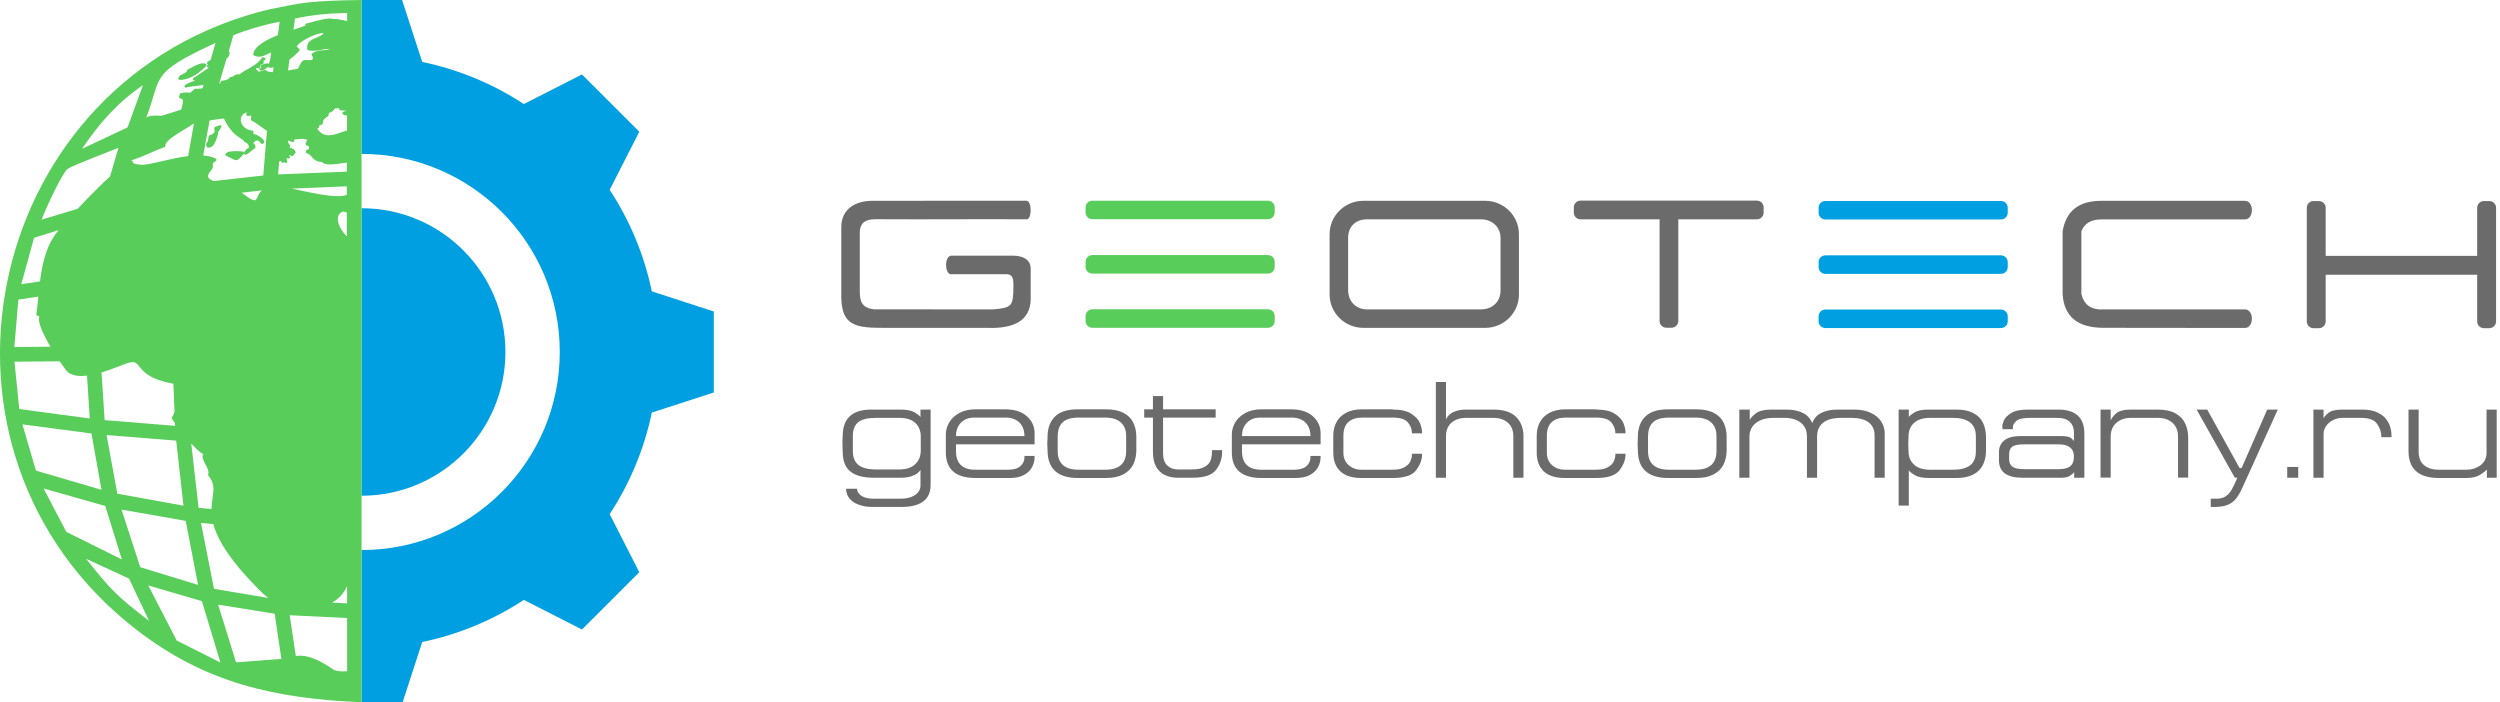 <?xml version="1.0" encoding="UTF-8"?> <svg xmlns="http://www.w3.org/2000/svg" width="178" height="50" viewBox="0 0 178 50" fill="none"><path fill-rule="evenodd" clip-rule="evenodd" d="M25.742 14.825C31.4 14.825 35.986 19.408 35.986 25.061C35.986 30.714 31.4 35.296 25.742 35.296V14.825ZM43.409 36.607L45.517 40.743L41.437 44.82L37.298 42.713C35.131 44.133 32.686 45.165 30.062 45.71L28.673 49.982L25.742 50V39.163C33.538 39.163 39.856 32.85 39.856 25.061C39.856 17.272 33.538 10.958 25.742 10.958V0H28.628L30.062 4.411C32.686 4.956 35.131 5.988 37.298 7.408L41.437 5.301L45.517 9.379L43.409 13.514C44.83 15.68 45.863 18.123 46.409 20.744L50.823 22.178V27.944L46.409 29.377C45.863 31.999 44.83 34.441 43.409 36.607Z" fill="#009FE1"></path><path fill-rule="evenodd" clip-rule="evenodd" d="M19.877 11.508L19.802 12.417L24.692 12.222L24.695 11.579C24.61 11.59 24.524 11.602 24.439 11.614C23.77 11.707 23.122 11.797 22.921 11.534C22.495 11.514 22.342 11.338 22.198 11.17C22.104 11.062 22.013 10.957 21.835 10.919L21.779 10.845L21.79 10.716L21.854 10.652L21.979 10.642L21.993 10.509L22.008 10.432C21.975 10.4 21.934 10.386 21.884 10.37L21.786 10.335L21.753 10.234C21.794 10.169 21.803 10.126 21.809 10.094C21.822 10.034 21.829 9.997 21.896 9.957C21.661 9.864 21.461 9.884 21.233 9.907L20.963 9.928L20.942 10.068L20.852 10.125L20.508 10.011C20.483 10.12 20.527 10.178 20.589 10.26L20.671 10.374L20.646 10.472C20.628 10.482 20.611 10.487 20.595 10.489C20.673 10.527 20.735 10.55 20.785 10.569C20.951 10.632 21.014 10.655 21.054 10.882L20.968 10.961C20.951 10.957 20.958 10.933 20.954 10.943C20.942 10.981 20.921 11.043 20.832 11.118L20.737 11.113C20.667 11.04 20.646 11.035 20.559 11.037L20.581 11.059C20.613 11.088 20.644 11.116 20.665 11.196L20.6 11.284C20.477 11.286 20.457 11.276 20.407 11.248L20.398 11.244L20.465 11.556L20.353 11.624L20.234 11.528L20.223 11.57L20.105 11.601C20.059 11.552 20.038 11.52 20.017 11.488L19.99 11.448L19.95 11.467C19.934 11.478 19.916 11.492 19.877 11.508ZM24.706 9.291L24.71 8.227L24.707 8.227C24.572 8.218 24.436 8.208 24.376 8.056L24.422 7.964L24.479 7.947C24.546 7.928 24.616 7.908 24.675 7.881C24.61 7.873 24.534 7.872 24.457 7.87C24.372 7.869 24.286 7.867 24.206 7.858L24.145 7.777L24.163 7.709L23.841 7.715C23.791 7.796 23.74 7.868 23.672 7.924C23.607 7.979 23.528 8.015 23.426 8.026C23.424 8.244 23.327 8.303 23.216 8.369C23.118 8.428 23.003 8.496 22.98 8.807L22.925 8.87C22.73 8.91 22.729 8.932 22.73 8.954C22.735 9.018 22.739 9.089 22.586 9.162C23.056 9.855 23.689 9.635 24.29 9.425C24.431 9.376 24.57 9.328 24.706 9.291ZM15.483 9.404L15.49 9.37L15.499 9.392L15.483 9.404ZM16.278 3.664C16.303 3.674 16.327 3.686 16.35 3.701L16.36 3.81L16.299 3.868C16.339 3.941 16.298 3.996 16.278 4.017C16.251 4.077 16.197 4.13 16.127 4.176L15.6 5.969C15.66 5.934 15.697 5.902 15.699 5.874L15.696 5.86L15.747 5.761L15.853 5.743C16.06 5.71 16.302 5.671 16.364 5.495L16.485 5.475C16.5 5.495 16.547 5.464 16.608 5.423C16.719 5.349 16.862 5.254 17.055 5.294C17.224 5.15 17.425 5.039 17.636 4.922C17.991 4.726 18.377 4.511 18.651 4.113L18.71 4.083L18.743 4.084C18.77 4.084 18.783 4.085 18.803 4.091L18.892 4.141L18.889 4.261C18.81 4.304 18.768 4.329 18.758 4.349C18.752 4.363 18.762 4.395 18.784 4.454L18.732 4.547C18.545 4.584 18.536 4.672 18.531 4.73C18.529 4.761 18.526 4.787 18.512 4.812C18.479 4.875 18.421 4.889 18.27 4.819L18.239 4.946L18.268 4.968C18.303 4.994 18.355 5.034 18.428 5.109L18.858 4.976L18.934 5.002C19.002 5.096 19.192 5.132 19.437 5.134L19.481 4.798C19.347 4.825 19.219 4.832 19.102 4.813L19.075 4.749C19.023 4.809 18.954 4.87 18.88 4.917C18.75 5 18.597 5.048 18.479 4.998L18.472 4.873C18.51 4.852 18.561 4.842 18.613 4.837C18.59 4.805 18.577 4.768 18.577 4.687L18.622 4.622L18.668 4.605C18.805 4.549 19.017 4.465 19.129 4.551L19.133 4.567C19.183 4.457 19.219 4.331 19.244 4.202C19.274 4.045 19.289 3.881 19.297 3.731C19.222 3.761 19.143 3.801 19.063 3.841C18.779 3.986 18.471 4.142 18.066 3.949L18.026 3.877C18.103 3.296 18.907 2.851 19.784 2.505L19.91 1.55C19.055 1.706 17.79 2.031 16.617 2.51L16.278 3.664ZM14.492 6.045C14.333 6.07 14.155 6.093 13.981 6.115C13.653 6.156 13.335 6.197 13.197 6.239L13.118 6.136C13.218 5.978 13.495 5.88 13.727 5.798L13.889 5.739L13.875 5.731C13.853 5.729 13.82 5.726 13.748 5.693L13.743 5.569C13.982 5.434 14.14 5.321 14.297 5.209C14.45 5.099 14.604 4.989 14.829 4.86L14.844 4.807C14.814 4.799 14.787 4.793 14.77 4.789L14.748 4.784L14.732 4.655L14.819 4.607L14.736 4.551C14.753 4.489 14.755 4.502 14.751 4.444L14.796 4.375C14.865 4.349 14.931 4.311 14.997 4.269L15.342 3.057C10.562 5.257 11.551 5.439 10.416 8.364C10.452 8.343 10.488 8.325 10.523 8.312C10.821 8.205 11.156 8.221 11.487 8.247L12.887 7.815C12.964 7.644 13.012 7.413 13.024 7.104L12.768 6.956L12.739 6.871C12.767 6.799 12.781 6.783 12.79 6.773C12.792 6.771 12.787 6.776 12.808 6.688L12.86 6.636C13.185 6.56 13.331 6.583 13.426 6.598C13.528 6.615 13.555 6.619 13.853 6.329L13.921 6.313C13.985 6.332 14.181 6.32 14.424 6.286L14.492 6.045ZM13.899 5.342C13.566 5.547 13.178 5.697 12.761 5.689L12.694 5.609C12.727 5.4 12.894 5.325 13.056 5.252C13.184 5.195 13.31 5.139 13.318 5.009L13.363 4.949C13.433 4.922 13.531 4.869 13.64 4.811C13.976 4.629 14.417 4.392 14.691 4.571L14.703 4.677C14.505 4.884 14.228 5.14 13.899 5.342ZM16.481 11.276C16.384 11.226 16.258 11.161 16.09 11.086L16.049 11.016L16.051 11.001C16.07 10.875 16.225 10.81 16.427 10.782C16.605 10.757 16.825 10.757 17.01 10.766C17.16 10.773 17.29 10.786 17.355 10.796L17.385 10.88C17.413 10.781 17.455 10.734 17.516 10.666L17.578 10.595L17.626 10.572C17.659 10.57 17.684 10.556 17.698 10.535C17.712 10.514 17.721 10.486 17.721 10.455C17.721 10.419 17.712 10.378 17.693 10.337C17.65 10.243 17.555 10.149 17.405 10.101L17.357 10.043C17.352 9.997 17.275 9.947 17.156 9.87C16.871 9.686 16.376 9.367 15.941 8.438C15.744 8.455 15.339 8.508 14.921 8.577L14.47 11.071C14.818 11.096 15.136 11.168 15.401 11.309L15.409 11.427L15.153 11.613L15.155 11.689C15.163 11.93 15.164 11.976 14.991 12.18C14.766 12.444 14.778 12.614 14.917 12.733C14.988 12.793 15.088 12.844 15.207 12.89L18.747 12.496L19.006 9.309C18.846 9.216 18.698 9.106 18.549 8.997C18.342 8.845 18.132 8.691 17.898 8.583L17.863 8.492C17.898 8.414 17.892 8.39 17.886 8.368C17.878 8.333 17.869 8.299 17.89 8.236C17.842 8.225 17.806 8.232 17.765 8.239C17.723 8.248 17.673 8.257 17.603 8.256L17.535 8.185C17.536 8.117 17.553 8.055 17.574 7.994C17.382 8.055 17.257 8.165 17.193 8.295C17.15 8.385 17.134 8.487 17.144 8.589C17.155 8.693 17.193 8.798 17.256 8.895C17.393 9.107 17.65 9.276 18.001 9.302L18.062 9.392L18.037 9.462C18.029 9.481 18.025 9.493 18.023 9.523C18.187 9.565 18.371 9.646 18.519 9.744C18.672 9.845 18.792 9.968 18.824 10.092L18.808 10.157C18.755 10.218 18.777 10.206 18.706 10.238L18.671 10.246L18.599 10.23L18.557 10.18C18.524 10.138 18.479 10.08 18.425 10.042C18.336 9.98 18.207 9.968 18.032 10.194L18.074 10.231C18.144 10.288 18.2 10.334 18.187 10.506L18.148 10.563C18.075 10.6 17.991 10.67 17.904 10.743C17.768 10.857 17.623 10.98 17.457 11.025L17.37 10.946L17.372 10.939L17.236 11.087C17.051 11.291 16.966 11.386 16.849 11.401C16.75 11.414 16.655 11.365 16.481 11.276ZM13.803 8.81C13.708 8.84 13.646 8.867 13.631 8.89C13.604 8.933 13.447 9.027 13.232 9.155C12.671 9.49 11.674 10.085 11.787 10.368L11.747 10.459C11.294 10.627 10.995 10.76 10.71 10.887C10.343 11.051 9.996 11.205 9.371 11.411L9.294 11.388L9.285 11.419C9.299 11.413 9.312 11.407 9.325 11.403L9.414 11.444C9.498 11.667 9.568 11.675 9.755 11.694C9.819 11.7 9.896 11.708 9.988 11.724C10.263 11.771 10.836 11.638 11.519 11.48C12.1 11.345 12.76 11.191 13.396 11.113L13.803 8.81ZM20.506 5.022C20.767 4.978 21.002 4.931 21.16 4.899L21.211 4.889C21.402 4.519 21.478 4.374 21.579 4.312C21.653 4.268 21.721 4.271 21.833 4.276C21.924 4.28 22.049 4.286 22.232 4.265C22.305 4.09 22.298 4.081 22.277 4.06C22.249 4.033 22.213 3.996 22.181 3.915L22.192 3.845C22.368 3.634 22.762 3.597 23.132 3.562C23.258 3.551 23.382 3.539 23.49 3.521C23.3 3.458 23.151 3.492 22.962 3.534C22.726 3.587 22.431 3.653 21.938 3.587L21.879 3.529C21.79 2.982 22.164 2.829 22.535 2.678C22.738 2.595 22.942 2.512 23.041 2.36C22.887 2.334 22.547 2.426 22.189 2.579C21.776 2.755 21.347 3.013 21.15 3.267L21.118 3.311L21.322 3.489L21.332 3.584C21.2 3.757 20.931 4.01 20.611 4.242L20.506 5.022ZM20.895 2.114L21.042 2.066C21.318 1.976 21.564 1.896 21.75 1.825L21.73 1.77L21.782 1.682C21.871 1.663 22.008 1.626 22.169 1.582C22.695 1.44 23.469 1.23 23.707 1.356L23.753 1.351C23.927 1.342 24.326 1.402 24.716 1.502L24.716 0.923C23.442 0.949 22.234 1.046 21.001 1.326L20.895 2.114ZM15.365 10.025C15.231 10.339 15.028 10.607 14.745 10.486L14.705 10.439C14.656 10.245 14.678 10.219 14.729 10.161C14.765 10.12 14.824 10.052 14.86 9.69L14.93 9.627C15.065 9.629 15.182 9.505 15.268 9.414L15.284 9.396L15.253 9.123L15.292 9.052L15.343 9.028C15.447 8.978 15.539 8.933 15.704 8.913L15.777 9.008C15.755 9.064 15.718 9.134 15.676 9.202C15.638 9.263 15.593 9.324 15.55 9.37L15.529 9.351C15.537 9.404 15.539 9.476 15.517 9.559C15.484 9.692 15.433 9.865 15.365 10.025ZM21.064 46.717C21.334 46.661 21.641 46.68 21.983 46.773C22.499 46.913 23.101 47.225 23.785 47.706C24.085 47.801 24.39 47.829 24.695 47.789L24.715 47.787L24.714 44.004L20.626 43.805L21.064 46.717ZM16.808 47.159L20.033 46.915L19.557 43.698L15.531 43.05L16.808 47.159ZM24.693 15.131C24.55 15.076 24.449 15.063 24.423 15.06C24.321 15.091 24.239 15.143 24.179 15.209C24.079 15.322 24.037 15.485 24.055 15.677C24.074 15.877 24.158 16.108 24.308 16.348C24.408 16.507 24.536 16.67 24.693 16.83L24.693 15.131ZM24.714 41.717C24.476 42.273 24.101 42.648 23.644 42.905L24.714 42.96V41.717ZM19.1 42.573L19.041 42.526C18.918 42.43 18.795 42.332 18.699 42.238C16.372 39.95 15.488 38.426 15.19 37.315L14.31 37.23L15.236 41.924L19.1 42.573ZM15.057 36.246C15.062 35.949 15.101 35.686 15.137 35.442C15.222 34.868 15.29 34.408 14.829 33.858L14.817 33.787C14.904 33.574 14.76 33.305 14.625 33.053C14.481 32.781 14.345 32.527 14.465 32.329C14.265 32.24 13.97 31.965 13.66 31.623L13.617 31.577L14.14 36.157L15.057 36.246ZM12.459 30.133C12.359 29.994 12.281 29.88 12.235 29.804L12.236 29.73C12.316 29.603 12.379 29.469 12.426 29.328L12.344 27.32C10.635 27.011 10.197 26.451 9.915 26.09C9.698 25.814 9.583 25.667 8.917 25.91L8.521 26.061C8.152 26.204 7.699 26.379 7.229 26.519L7.45 29.913L12.467 30.318L12.459 30.133ZM6.195 26.747C5.686 26.807 5.216 26.765 4.874 26.531L4.858 26.519C4.76 26.439 4.525 26.134 4.247 25.725L1.032 25.753L1.37 29.123L6.389 29.796L6.195 26.747ZM3.59 24.686L3.566 24.643C3.062 23.778 2.647 22.872 2.806 22.544C2.764 22.482 2.718 22.492 2.634 22.469L2.583 22.391C2.64 22.035 2.681 21.616 2.725 21.168L2.73 21.116L1.307 21.334L1.023 24.709L3.59 24.686ZM2.847 20.036C2.992 18.907 3.243 17.721 3.858 16.801C3.927 16.697 4.036 16.554 4.177 16.383L2.423 16.931L1.517 20.235L2.847 20.036ZM5.527 14.865C5.973 14.39 6.46 13.887 6.937 13.416C7.247 13.109 7.553 12.816 7.84 12.552L8.433 10.528C8.433 10.528 5.204 11.764 4.806 12.029C4.41 12.374 3.402 14.535 2.953 15.643L5.527 14.865ZM17.205 13.72C17.929 14.279 18.136 14.329 18.239 14.201C18.274 14.157 18.305 14.09 18.338 14.016C18.402 13.871 18.479 13.699 18.641 13.556L17.205 13.72ZM20.772 13.427C23.095 13.941 24.114 14.086 24.693 13.875L24.694 13.267L20.772 13.427ZM20.433 0.414C21.367 0.245 22.071 0.046 25.742 0V2.254V2.292V2.487V7.589V8.052V8.195V9.401V11.459V12.857V15.39V17.64V40.206V47.522V49.643V50C19.634 49.736 14.656 48.675 9.67 44.802C-6.625 32.143 -1.36 6.418 18.229 0.908C18.955 0.704 19.407 0.615 20.433 0.414ZM9.081 9.071L10.18 6.064C8.376 7.29 7.122 8.715 5.833 10.6L9.081 9.071ZM12.546 31.373L7.586 30.975L8.355 35.151L13.063 36.003L12.546 31.373ZM6.511 30.865L1.596 30.215L2.56 33.507L7.226 34.875L6.511 30.865ZM13.223 37.087L8.653 36.283L9.986 40.384L14.102 41.644L13.223 37.087ZM7.495 36.026L3.106 34.781L4.721 37.868L8.675 39.831L7.495 36.026ZM14.375 42.8L10.557 41.684L12.58 45.604L15.694 47.172L14.375 42.8ZM9.187 41.197L6.13 39.785C7.92 42.041 8.332 42.449 10.615 44.206L9.187 41.197Z" fill="#58CD5A"></path><path fill-rule="evenodd" clip-rule="evenodd" d="M77.772 14.29H90.279C90.543 14.29 90.758 14.505 90.758 14.769V15.127C90.758 15.391 90.543 15.607 90.279 15.607H77.772C77.508 15.607 77.293 15.391 77.293 15.127V14.769C77.293 14.505 77.508 14.29 77.772 14.29ZM77.772 18.163H90.279C90.543 18.163 90.758 18.379 90.758 18.643V19.001C90.758 19.265 90.543 19.48 90.279 19.48H77.772C77.508 19.48 77.293 19.265 77.293 19.001V18.643C77.293 18.379 77.508 18.163 77.772 18.163ZM77.772 22.022H90.279C90.543 22.022 90.758 22.237 90.758 22.501V22.859C90.758 23.123 90.543 23.338 90.279 23.338H77.772C77.508 23.338 77.293 23.123 77.293 22.859V22.501C77.293 22.237 77.508 22.022 77.772 22.022Z" fill="#58CD5A"></path><path fill-rule="evenodd" clip-rule="evenodd" d="M97.069 14.298H105.748C107.068 14.298 108.148 15.364 108.148 16.667V20.974C108.148 22.277 107.068 23.344 105.748 23.344H97.069C95.748 23.344 94.668 22.277 94.668 20.974V16.667C94.668 15.364 95.748 14.298 97.069 14.298ZM97.332 15.615H105.436C106.245 15.615 106.839 16.162 106.839 16.959V20.686C106.839 21.483 106.255 22.029 105.446 22.029H97.342C96.534 22.029 95.987 21.452 95.987 20.654V16.928C95.987 16.13 96.524 15.615 97.332 15.615Z" fill="#6B6B6B"></path><path fill-rule="evenodd" clip-rule="evenodd" d="M112.534 14.284H118.609C118.62 14.284 118.631 14.283 118.642 14.283H119.015C119.026 14.283 119.037 14.284 119.048 14.284H125.093C125.357 14.284 125.572 14.5 125.572 14.764V15.137C125.572 15.401 125.357 15.617 125.093 15.617H119.495V22.854C119.495 23.118 119.279 23.334 119.015 23.334H118.642C118.378 23.334 118.162 23.118 118.162 22.854V15.617H112.534C112.271 15.617 112.055 15.401 112.055 15.137V14.764C112.055 14.5 112.271 14.284 112.534 14.284Z" fill="#6B6B6B"></path><path fill-rule="evenodd" clip-rule="evenodd" d="M129.964 14.309H142.471C142.734 14.309 142.95 14.524 142.95 14.788V15.146C142.95 15.41 142.734 15.625 142.471 15.625H129.964C129.7 15.625 129.484 15.41 129.484 15.146V14.788C129.484 14.524 129.7 14.309 129.964 14.309ZM129.964 18.182H142.471C142.734 18.182 142.95 18.397 142.95 18.661V19.019C142.95 19.283 142.734 19.499 142.471 19.499H129.964C129.7 19.499 129.484 19.283 129.484 19.019V18.661C129.484 18.397 129.7 18.182 129.964 18.182ZM129.964 22.04H142.471C142.734 22.04 142.95 22.256 142.95 22.52V22.878C142.95 23.142 142.734 23.357 142.471 23.357H129.964C129.7 23.357 129.484 23.142 129.484 22.878V22.52C129.484 22.256 129.7 22.04 129.964 22.04Z" fill="#009FE1"></path><path fill-rule="evenodd" clip-rule="evenodd" d="M159.837 15.622H149.603C148.884 15.624 148.414 15.905 148.193 16.466V20.928C148.381 21.704 148.893 22.072 149.728 22.031C149.746 22.029 149.764 22.028 149.783 22.028H159.836C160.5 22.028 160.5 23.351 159.836 23.351L149.684 23.34C147.892 23.313 146.95 22.509 146.859 20.928V16.466C147.102 15.019 148.016 14.296 149.603 14.299H159.837C160.501 14.299 160.501 15.622 159.837 15.622Z" fill="#6B6B6B"></path><path fill-rule="evenodd" clip-rule="evenodd" d="M164.722 14.315H165.108C165.372 14.315 165.588 14.531 165.588 14.795V18.217H176.375V14.795C176.375 14.531 176.591 14.315 176.854 14.315H177.24C177.504 14.315 177.72 14.531 177.72 14.795V18.217V19.562V22.887C177.72 23.151 177.504 23.367 177.24 23.367H176.854C176.591 23.367 176.375 23.151 176.375 22.887V19.562H165.588V22.887C165.588 23.151 165.372 23.367 165.108 23.367H164.722C164.458 23.367 164.242 23.151 164.242 22.887V19.562V18.217V14.795C164.242 14.531 164.458 14.315 164.722 14.315Z" fill="#6B6B6B"></path><path fill-rule="evenodd" clip-rule="evenodd" d="M62.649 15.609C66.054 15.631 69.7 15.592 73.106 15.613C73.455 15.62 73.496 14.381 73.107 14.292C69.596 14.292 65.629 14.296 62.117 14.296C60.657 14.312 59.859 15.067 59.9 16.268C59.9 17.918 59.9 19.568 59.9 21.218C59.94 23.239 61.013 23.345 62.978 23.344C65.41 23.344 67.843 23.344 70.275 23.344C72.303 23.421 73.339 22.754 73.385 21.345C73.385 20.594 73.385 19.843 73.385 19.092C73.364 18.465 72.807 18.196 72.084 18.204C70.624 18.204 69.165 18.204 67.705 18.204C67.206 18.298 67.29 19.533 67.702 19.524C69.024 19.524 70.368 19.522 71.691 19.522C72.265 19.561 72.143 20.119 72.147 20.837C72.095 21.764 71.988 21.933 70.695 22.029C67.998 22.029 64.916 22.025 62.219 22.025C61.405 21.921 61.227 21.501 61.217 20.82V16.695C61.184 15.77 61.672 15.57 62.649 15.609Z" fill="#6B6B6B"></path><path fill-rule="evenodd" clip-rule="evenodd" d="M60.001 32.228C60.001 32.133 59.997 31.996 59.99 31.816C59.984 31.636 59.98 31.505 59.98 31.423C59.98 31.385 59.984 31.316 59.99 31.213C59.997 31.112 60.001 31.037 60.001 30.989C60.024 29.771 60.699 29.162 62.029 29.162H64.115C64.568 29.162 64.906 29.23 65.123 29.362C65.342 29.495 65.481 29.606 65.538 29.694V29.162H66.26V34.525C66.26 35.572 65.558 36.096 64.153 36.096H62.149C61.763 36.096 61.427 36.042 61.139 35.935C60.851 35.829 60.631 35.678 60.475 35.484C60.32 35.289 60.243 35.06 60.243 34.8H61.024C61.024 34.993 61.126 35.16 61.326 35.299C61.529 35.438 61.826 35.507 62.219 35.507H64.105C64.414 35.507 64.677 35.464 64.892 35.379C65.108 35.292 65.27 35.179 65.377 35.038C65.484 34.896 65.538 34.745 65.538 34.583V33.444C65.504 33.523 65.432 33.605 65.32 33.695C65.208 33.783 65.055 33.858 64.859 33.92C64.662 33.983 64.426 34.014 64.153 34.014H62.087C61.619 34.001 61.231 33.929 60.927 33.799C60.621 33.668 60.392 33.474 60.24 33.215C60.086 32.955 60.007 32.626 60.001 32.228ZM65.559 32.109V31.048C65.549 30.655 65.417 30.341 65.163 30.105C64.909 29.869 64.526 29.752 64.015 29.752H62.368C61.779 29.752 61.358 29.855 61.104 30.061C60.85 30.267 60.723 30.596 60.723 31.048V32.109C60.723 32.565 60.858 32.899 61.127 33.109C61.398 33.32 61.811 33.425 62.368 33.425H64.015C64.516 33.425 64.896 33.303 65.155 33.059C65.416 32.817 65.549 32.5 65.559 32.109ZM72.941 31.048C72.941 30.776 72.887 30.542 72.782 30.344C72.675 30.148 72.521 29.995 72.32 29.891C72.12 29.784 71.882 29.732 71.608 29.732H69.34C69.09 29.732 68.868 29.786 68.676 29.896C68.484 30.004 68.333 30.157 68.226 30.356C68.119 30.554 68.066 30.784 68.066 31.048H72.941ZM71.898 34.033H69.47C68.754 34.033 68.221 33.88 67.87 33.572C67.519 33.264 67.343 32.809 67.343 32.207V30.932C67.343 30.627 67.427 30.338 67.593 30.063C67.758 29.788 68 29.567 68.321 29.396C68.641 29.228 69.017 29.143 69.45 29.143H71.536C72.217 29.143 72.74 29.306 73.11 29.634C73.479 29.961 73.663 30.367 73.663 30.852V31.637H68.066V32.107C68.066 32.999 68.524 33.444 69.44 33.444H71.797C72.175 33.444 72.461 33.359 72.653 33.189C72.846 33.019 72.941 32.809 72.941 32.56V32.462H73.663V32.56C73.663 32.791 73.606 33.019 73.494 33.243C73.38 33.467 73.193 33.655 72.927 33.806C72.663 33.958 72.32 34.033 71.898 34.033ZM74.586 31.048C74.596 30.46 74.773 29.995 75.119 29.655C75.464 29.313 76.009 29.143 76.753 29.143H78.739C79.255 29.143 79.675 29.228 79.998 29.4C80.319 29.57 80.548 29.797 80.686 30.081C80.824 30.365 80.897 30.688 80.906 31.048V32.109C80.897 32.47 80.822 32.796 80.68 33.084C80.536 33.372 80.304 33.601 79.981 33.775C79.658 33.947 79.245 34.033 78.739 34.033H76.753C75.328 34.033 74.606 33.392 74.586 32.109C74.586 32.03 74.583 31.933 74.576 31.82C74.569 31.708 74.566 31.626 74.566 31.578C74.566 31.532 74.569 31.451 74.576 31.336C74.583 31.221 74.586 31.125 74.586 31.048ZM75.308 32.109C75.308 32.999 75.806 33.444 76.801 33.444H78.687C79.685 33.444 80.183 32.999 80.183 32.109V31.048C80.183 30.624 80.055 30.3 79.797 30.072C79.541 29.845 79.17 29.732 78.687 29.732H76.801C76.468 29.732 76.194 29.776 75.977 29.866C75.76 29.956 75.596 30.097 75.484 30.292C75.373 30.486 75.315 30.739 75.308 31.048V32.109ZM82.811 32.285V29.732H86.555V29.143H82.811V28.2H82.089V29.143H81.467V29.732H82.089V32.177C82.089 32.785 82.246 33.243 82.559 33.551C82.873 33.86 83.311 34.014 83.875 34.014H84.908C85.749 34.014 86.311 33.824 86.592 33.443C86.874 33.063 87.015 32.644 87.015 32.187V32.05H86.294V32.107C86.294 32.354 86.264 32.57 86.202 32.758C86.14 32.947 86.001 33.104 85.789 33.231C85.575 33.361 85.259 33.425 84.84 33.425H83.875C83.559 33.425 83.301 33.328 83.106 33.138C82.91 32.947 82.811 32.662 82.811 32.285ZM93.304 31.048C93.304 30.776 93.251 30.542 93.145 30.344C93.038 30.148 92.885 29.995 92.684 29.891C92.483 29.784 92.246 29.732 91.972 29.732H89.703C89.454 29.732 89.231 29.786 89.039 29.896C88.847 30.004 88.697 30.157 88.59 30.356C88.483 30.554 88.429 30.784 88.429 31.048H93.304ZM92.261 34.033H89.833C89.118 34.033 88.585 33.88 88.233 33.572C87.882 33.264 87.707 32.809 87.707 32.207V30.932C87.707 30.627 87.79 30.338 87.956 30.063C88.121 29.788 88.364 29.567 88.685 29.396C89.004 29.228 89.38 29.143 89.813 29.143H91.9C92.58 29.143 93.103 29.306 93.473 29.634C93.842 29.961 94.026 30.367 94.026 30.852V31.637H88.429V32.107C88.429 32.999 88.887 33.444 89.803 33.444H92.161C92.538 33.444 92.824 33.359 93.017 33.189C93.209 33.019 93.304 32.809 93.304 32.56V32.462H94.026V32.56C94.026 32.791 93.97 33.019 93.858 33.243C93.744 33.467 93.557 33.655 93.291 33.806C93.027 33.958 92.684 34.033 92.261 34.033ZM99.131 33.444H99.151C99.525 33.444 99.814 33.382 100.018 33.256C100.224 33.13 100.359 32.989 100.426 32.832C100.493 32.677 100.527 32.532 100.527 32.403V32.305H101.249V32.384C101.249 32.735 101.112 33.099 100.834 33.472C100.558 33.847 100 34.033 99.162 34.033H96.936C96.263 34.033 95.762 33.875 95.429 33.556C95.096 33.236 94.929 32.794 94.929 32.228V31.01C94.929 30.655 95.006 30.336 95.158 30.054C95.31 29.771 95.541 29.549 95.85 29.387C96.161 29.225 96.543 29.143 96.996 29.143H99.162L99.183 29.162C99.753 29.162 100.192 29.264 100.5 29.468C100.809 29.673 101.011 29.896 101.107 30.136C101.202 30.378 101.249 30.59 101.249 30.773V30.852H100.527V30.794C100.527 30.558 100.435 30.323 100.251 30.087C100.065 29.85 99.704 29.732 99.162 29.732H96.996C96.566 29.732 96.235 29.838 96.001 30.053C95.769 30.266 95.651 30.585 95.651 31.01V32.228C95.651 32.605 95.775 32.901 96.023 33.118C96.27 33.336 96.578 33.444 96.944 33.444H99.131ZM104.399 29.162H106.323C107.062 29.162 107.604 29.337 107.951 29.689C108.297 30.04 108.471 30.5 108.471 31.066V34.014H107.749V31.068C107.749 30.647 107.619 30.323 107.36 30.094C107.1 29.866 106.754 29.752 106.325 29.752H104.399C103.962 29.752 103.611 29.866 103.349 30.094C103.086 30.323 102.954 30.647 102.954 31.068V34.014H102.232V27.198H102.954V29.85C102.966 29.83 102.993 29.786 103.036 29.716C103.08 29.645 103.151 29.567 103.253 29.482C103.355 29.395 103.503 29.321 103.693 29.257C103.882 29.194 104.118 29.162 104.399 29.162ZM113.616 33.444H113.636C114.01 33.444 114.299 33.382 114.503 33.256C114.709 33.13 114.844 32.989 114.911 32.832C114.978 32.677 115.012 32.532 115.012 32.403V32.305H115.734V32.384C115.734 32.735 115.597 33.099 115.319 33.472C115.043 33.847 114.485 34.033 113.647 34.033H111.421C110.748 34.033 110.247 33.875 109.914 33.556C109.581 33.236 109.414 32.794 109.414 32.228V31.01C109.414 30.655 109.491 30.336 109.643 30.054C109.795 29.771 110.026 29.549 110.335 29.387C110.646 29.225 111.028 29.143 111.481 29.143H113.647L113.668 29.162C114.238 29.162 114.677 29.264 114.985 29.468C115.294 29.673 115.497 29.896 115.592 30.136C115.687 30.378 115.734 30.59 115.734 30.773V30.852H115.012V30.794C115.012 30.558 114.92 30.323 114.736 30.087C114.55 29.85 114.189 29.732 113.647 29.732H111.481C111.051 29.732 110.72 29.838 110.486 30.053C110.254 30.266 110.137 30.585 110.137 31.01V32.228C110.137 32.605 110.26 32.901 110.508 33.118C110.755 33.336 111.063 33.444 111.429 33.444H113.616ZM116.617 31.048C116.627 30.46 116.804 29.995 117.15 29.655C117.494 29.313 118.039 29.143 118.784 29.143H120.77C121.286 29.143 121.706 29.228 122.028 29.4C122.35 29.57 122.579 29.797 122.717 30.081C122.854 30.365 122.928 30.688 122.936 31.048V32.109C122.928 32.47 122.853 32.796 122.711 33.084C122.567 33.372 122.334 33.601 122.012 33.775C121.689 33.947 121.276 34.033 120.77 34.033H118.784C117.359 34.033 116.637 33.392 116.617 32.109C116.617 32.03 116.613 31.933 116.607 31.82C116.6 31.708 116.597 31.626 116.597 31.578C116.597 31.532 116.6 31.451 116.607 31.336C116.613 31.221 116.617 31.125 116.617 31.048ZM117.339 32.109C117.339 32.999 117.837 33.444 118.832 33.444H120.718C121.716 33.444 122.214 32.999 122.214 32.109V31.048C122.214 30.624 122.085 30.3 121.828 30.072C121.572 29.845 121.201 29.732 120.718 29.732H118.832C118.499 29.732 118.225 29.776 118.008 29.866C117.79 29.956 117.627 30.097 117.515 30.292C117.404 30.486 117.346 30.739 117.339 31.048V32.109ZM124.561 31.03V34.014H123.839V29.162H124.582V29.91C124.628 29.784 124.767 29.629 124.998 29.442C125.229 29.256 125.611 29.162 126.146 29.162H127.128C127.526 29.162 127.852 29.206 128.107 29.297C128.362 29.387 128.552 29.49 128.676 29.608C128.8 29.725 128.888 29.833 128.938 29.933C128.989 30.033 129.02 30.097 129.034 30.125C129.042 30.104 129.067 30.041 129.112 29.942C129.156 29.842 129.239 29.732 129.361 29.613C129.482 29.493 129.671 29.388 129.923 29.298C130.177 29.208 130.503 29.162 130.9 29.162H132.025C132.474 29.162 132.864 29.239 133.192 29.392C133.521 29.544 133.768 29.748 133.937 30.005C134.106 30.262 134.191 30.544 134.191 30.85V34.014H133.469V30.989C133.469 30.595 133.329 30.288 133.046 30.074C132.765 29.86 132.364 29.752 131.842 29.752H131.1C130.737 29.752 130.426 29.799 130.169 29.894C129.911 29.989 129.716 30.136 129.58 30.336C129.445 30.536 129.376 30.786 129.376 31.087V34.014H128.654V31.068C128.654 30.783 128.586 30.542 128.449 30.344C128.311 30.146 128.123 29.997 127.88 29.899C127.639 29.801 127.362 29.752 127.047 29.752H126.267C125.879 29.752 125.558 29.816 125.3 29.943C125.043 30.071 124.856 30.233 124.739 30.429C124.62 30.624 124.561 30.825 124.561 31.03ZM137.351 29.162H139.296C139.796 29.162 140.2 29.247 140.513 29.416C140.824 29.585 141.048 29.811 141.185 30.094C141.32 30.378 141.394 30.703 141.404 31.066V32.13C141.394 32.513 141.315 32.847 141.168 33.132C141.019 33.416 140.79 33.637 140.479 33.796C140.168 33.955 139.774 34.033 139.296 34.033H137.351C136.891 34.033 136.549 33.965 136.326 33.827C136.104 33.69 135.964 33.575 135.907 33.485V35.998H135.184V29.162H135.907V29.694C135.964 29.606 136.099 29.495 136.313 29.362C136.527 29.23 136.853 29.162 137.291 29.162H137.351ZM135.887 31.068C135.887 31.146 135.883 31.244 135.877 31.362C135.872 31.482 135.868 31.56 135.868 31.598C135.868 31.637 135.872 31.716 135.877 31.834C135.883 31.95 135.887 32.048 135.887 32.13C135.887 32.516 136.015 32.83 136.275 33.076C136.532 33.321 136.913 33.444 137.42 33.444H139.036C139.586 33.444 139.998 33.341 140.272 33.133C140.545 32.925 140.682 32.59 140.682 32.13V31.068C140.682 30.19 140.133 29.752 139.036 29.752H137.43C136.92 29.752 136.535 29.873 136.276 30.115C136.017 30.357 135.887 30.675 135.887 31.068ZM142.327 32.187C142.327 31.837 142.454 31.559 142.71 31.354C142.964 31.149 143.35 31.048 143.87 31.048H146.759C147.103 31.048 147.336 31.095 147.459 31.192C147.581 31.287 147.65 31.367 147.663 31.431V30.763C147.663 30.465 147.565 30.223 147.367 30.035C147.17 29.846 146.866 29.752 146.458 29.752H144.544C144.03 29.752 143.698 29.83 143.545 29.986C143.395 30.143 143.318 30.274 143.318 30.38V30.557H142.576V30.38H142.557C142.557 30.28 142.594 30.138 142.668 29.953C142.743 29.768 142.914 29.591 143.181 29.419C143.449 29.247 143.843 29.162 144.361 29.162H146.54C147.784 29.162 148.406 29.732 148.406 30.869V34.014H147.683V33.621C147.635 33.686 147.54 33.768 147.392 33.867C147.247 33.965 147.048 34.014 146.799 34.014H143.992C142.882 34.014 142.327 33.601 142.327 32.776V32.187ZM144.132 31.637C143.704 31.637 143.417 31.693 143.27 31.806C143.122 31.919 143.049 32.099 143.049 32.344V32.698C143.049 32.93 143.127 33.107 143.286 33.227C143.445 33.346 143.726 33.405 144.132 33.405H146.578C146.959 33.405 147.235 33.334 147.406 33.192C147.578 33.05 147.663 32.825 147.663 32.519C147.663 31.932 147.302 31.637 146.578 31.637H144.132ZM151.726 29.162H153.634C154.152 29.162 154.571 29.252 154.894 29.434C155.217 29.614 155.448 29.855 155.588 30.156C155.728 30.456 155.799 30.799 155.799 31.184V34.004H155.076V31.087C155.076 30.67 154.946 30.343 154.683 30.107C154.421 29.869 154.072 29.752 153.634 29.752H151.726C151.296 29.752 150.949 29.871 150.681 30.11C150.415 30.349 150.281 30.675 150.281 31.087V34.004H149.559V29.162H150.281V29.948C150.317 29.817 150.435 29.653 150.641 29.457C150.847 29.261 151.209 29.162 151.726 29.162ZM156.401 29.162H157.153L159.46 33.326H159.602L161.426 29.162H162.179L159.692 34.652C159.53 35.011 159.371 35.291 159.214 35.492C159.059 35.693 158.856 35.844 158.609 35.945C158.363 36.045 158.042 36.096 157.644 36.096H157.405V35.507H157.827C158.091 35.507 158.306 35.449 158.474 35.335C158.641 35.22 158.78 35.068 158.888 34.876C158.997 34.685 159.134 34.397 159.301 34.012H159.119L156.401 29.162ZM162.851 34.014V33.248H163.633V34.014H162.851ZM165.439 34.014H164.716V29.162H165.439V29.793C165.475 29.686 165.591 29.555 165.783 29.398C165.975 29.241 166.301 29.162 166.761 29.162H168.167C168.619 29.162 168.988 29.231 169.276 29.369C169.563 29.506 169.777 29.675 169.919 29.876C170.061 30.077 170.157 30.272 170.203 30.464C170.25 30.655 170.275 30.83 170.275 30.987V31.127H169.551V31.068C169.551 30.781 169.454 30.49 169.259 30.195C169.063 29.899 168.677 29.752 168.097 29.752H166.813C166.555 29.752 166.321 29.804 166.112 29.91C165.903 30.017 165.74 30.159 165.619 30.334C165.499 30.509 165.439 30.696 165.439 30.891V34.014ZM175.6 34.033H173.653C172.208 34.033 171.486 33.392 171.486 32.107V29.162H172.208V32.167C172.208 32.583 172.335 32.901 172.591 33.118C172.845 33.336 173.199 33.444 173.653 33.444H175.6C175.995 33.444 176.332 33.336 176.617 33.122C176.901 32.906 177.043 32.608 177.043 32.228V29.162H177.765V34.014H177.065V33.425C176.988 33.526 176.829 33.652 176.587 33.804C176.344 33.956 176.015 34.033 175.6 34.033Z" fill="#6B6B6B"></path></svg> 